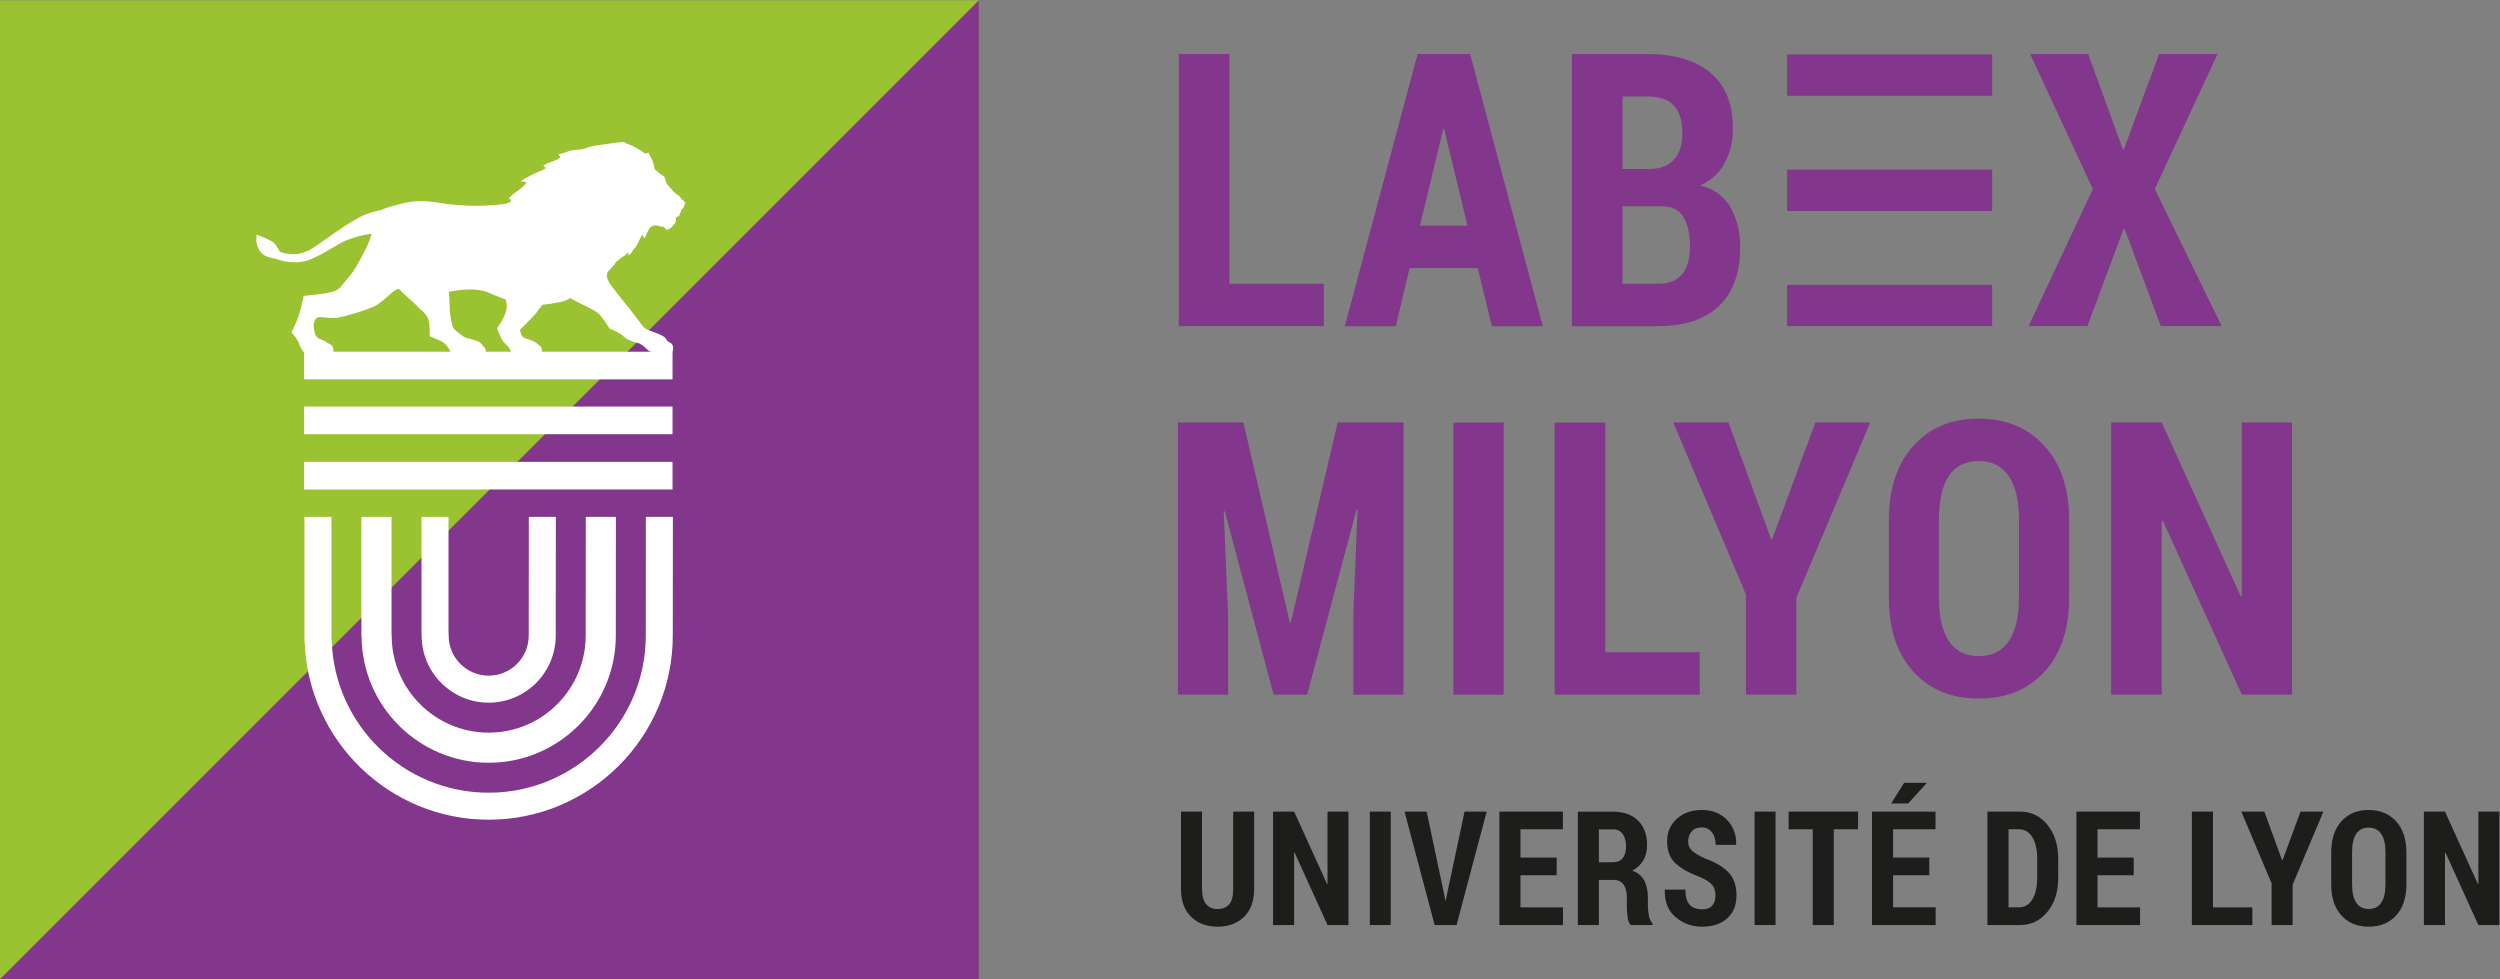 <?xml version="1.0" encoding="UTF-8" standalone="no"?>
<!-- Created with Inkscape (http://www.inkscape.org/) -->

<svg
   version="1.1"
   id="svg824"
   xml:space="preserve"
   width="463.196"
   height="181.418"
   viewBox="0 0 463.196 181.418"
   sodipodi:docname="milyon.svg"
   inkscape:version="1.1.2 (b8e25be8, 2022-02-05)"
   xmlns:inkscape="http://www.inkscape.org/namespaces/inkscape"
   xmlns:sodipodi="http://sodipodi.sourceforge.net/DTD/sodipodi-0.dtd"
   xmlns="http://www.w3.org/2000/svg"
   xmlns:svg="http://www.w3.org/2000/svg"><rect x="0" y="0" width="463.196" height="181.418" fill="#808080" stroke="none"/><defs
     id="defs828"><clipPath
       clipPathUnits="userSpaceOnUse"
       id="clipPath846"><path
         d="M 0,191.394 H 402.727 V 0 H 0 Z"
         id="path844" /></clipPath></defs><sodipodi:namedview
     id="namedview826"
     pagecolor="#ffffff"
     bordercolor="#666666"
     borderopacity="1.0"
     inkscape:pageshadow="2"
     inkscape:pageopacity="0.0"
     inkscape:pagecheckerboard="0"
     showgrid="false"
     inkscape:zoom="1.2431041"
     inkscape:cx="110.61021"
     inkscape:cy="104.1747"
     inkscape:window-width="1166"
     inkscape:window-height="639"
     inkscape:window-x="0"
     inkscape:window-y="25"
     inkscape:window-maximized="0"
     inkscape:current-layer="g830"
     fit-margin-top="0"
     fit-margin-left="0"
     fit-margin-right="0"
     fit-margin-bottom="0" /><g
     id="g830"
     inkscape:groupmode="layer"
     inkscape:label="LABEX_MILYON"
     transform="matrix(1.333,0,0,-1.333,-36.887,218.305)"><g
       id="g832"
       transform="translate(198.549,124.33)"><path
         d="M 0,0 H 13.127 V -5.896 H -7.032 V 31.921 H 0 Z"
         style="fill:#82368c;fill-opacity:1;fill-rule:nonzero;stroke:none"
         id="path834" /></g><g
       id="g836"
       transform="translate(225.03,132.408)"><path
         d="M 0,0 H 6.614 L 3.381,13.376 H 3.233 Z m 8.045,-5.896 h -9.476 l -1.923,-8.078 h -7.083 L -0.32,23.843 H 6.983 L 17.075,-13.974 H 9.994 Z"
         style="fill:#82368c;fill-opacity:1;fill-rule:nonzero;stroke:none"
         id="path838" /></g><g
       id="g848"
       transform="translate(253.189,135.109)"><path
         d="m 0,0 v -10.779 h 4.959 c 1.481,0 2.587,0.432 3.319,1.299 0.732,0.865 1.097,2.155 1.097,3.87 0,1.8 -0.311,3.185 -0.937,4.155 C 7.813,-0.485 6.81,0 5.428,0 Z m 0,5.168 h 3.875 c 1.431,0.035 2.528,0.473 3.293,1.315 0.766,0.842 1.147,2.053 1.147,3.633 0,1.771 -0.394,3.068 -1.184,3.893 -0.79,0.825 -1.983,1.237 -3.578,1.237 H 0 Z M -7.032,-16.675 V 21.142 H 3.553 c 3.701,0 6.592,-0.866 8.673,-2.597 2.082,-1.732 3.121,-4.312 3.121,-7.74 0,-1.801 -0.378,-3.398 -1.135,-4.792 -0.756,-1.394 -1.891,-2.438 -3.405,-3.13 1.891,-0.467 3.29,-1.481 4.195,-3.039 0.905,-1.559 1.357,-3.386 1.357,-5.481 0,-3.619 -0.983,-6.363 -2.949,-8.233 -1.965,-1.87 -4.783,-2.805 -8.451,-2.805 z"
         style="fill:#82368c;fill-opacity:1;fill-rule:nonzero;stroke:none"
         id="path850" /></g><g
       id="g852"
       transform="translate(322.733,143.031)"><path
         d="m 0,0 h 0.147 l 4.887,13.22 h 8.118 L 4.441,-5.532 13.744,-24.596 H 5.281 L 0.247,-11.09 H 0.099 l -5.034,-13.506 h -8.168 l 8.934,19.064 -8.711,18.752 h 8.068 z"
         style="fill:#82368c;fill-opacity:1;fill-rule:nonzero;stroke:none"
         id="path854" /></g><g
       id="g856"
       transform="translate(200.499,105.036)"><path
         d="M 0,0 6.44,-27.766 H 6.588 L 13.103,0 h 9.153 v -37.817 h -6.984 v 10.986 l 0.593,14.702 -0.147,0.026 -6.861,-25.714 H 4.194 l -6.785,25.506 -0.149,-0.026 0.618,-14.494 V -37.817 H -9.105 V 0 Z"
         style="fill:#82368c;fill-opacity:1;fill-rule:nonzero;stroke:none"
         id="path858" /></g><path
       d="m 236.676,67.219 h -6.983 v 37.817 h 6.983 z"
       style="fill:#82368c;fill-opacity:1;fill-rule:nonzero;stroke:none"
       id="path860" /><g
       id="g862"
       transform="translate(250.795,73.114)"><path
         d="M 0,0 H 13.127 V -5.896 H -7.032 V 31.921 H 0 Z"
         style="fill:#82368c;fill-opacity:1;fill-rule:nonzero;stroke:none"
         id="path864" /></g><g
       id="g866"
       transform="translate(273.847,88.828)"><path
         d="m 0,0 h 0.147 l 5.997,16.208 h 7.624 L 3.503,-8.155 v -13.454 h -7.006 v 13.921 l -10.093,23.896 h 7.674 z"
         style="fill:#82368c;fill-opacity:1;fill-rule:nonzero;stroke:none"
         id="path868" /></g><g
       id="g870"
       transform="translate(308.296,91.479)"><path
         d="M 0,0 C 0,2.709 -0.477,4.754 -1.431,6.135 -2.385,7.516 -3.775,8.206 -5.601,8.206 -7.444,8.206 -8.826,7.52 -9.747,6.148 -10.667,4.776 -11.128,2.727 -11.128,0 v -10.68 c 0,-2.744 0.469,-4.801 1.406,-6.173 0.938,-1.372 2.319,-2.058 4.146,-2.058 1.809,0 3.191,0.686 4.145,2.058 0.954,1.372 1.431,3.429 1.431,6.173 z m 6.983,-10.677 c 0,-4.433 -1.144,-7.895 -3.43,-10.389 -2.286,-2.495 -5.329,-3.741 -9.129,-3.741 -3.799,0 -6.836,1.246 -9.105,3.741 -2.271,2.494 -3.406,5.956 -3.406,10.389 V -0.08 c 0,4.415 1.135,7.883 3.406,10.403 2.269,2.519 5.296,3.779 9.08,3.779 3.784,0 6.827,-1.26 9.129,-3.779 C 5.831,7.803 6.983,4.335 6.983,-0.08 Z"
         style="fill:#82368c;fill-opacity:1;fill-rule:nonzero;stroke:none"
         id="path872" /></g><g
       id="g874"
       transform="translate(346.252,67.219)"><path
         d="m 0,0 h -6.984 l -10.98,24.181 -0.148,-0.053 V 0 h -7.032 v 37.817 h 7.032 l 10.98,-24.155 0.148,0.051 V 37.817 H 0 Z"
         style="fill:#82368c;fill-opacity:1;fill-rule:nonzero;stroke:none"
         id="path876" /></g><g
       id="g878"
       transform="translate(201.989,50.963)"><path
         d="m 0,0 v -10.732 c 0,-1.682 -0.467,-2.981 -1.403,-3.893 -0.937,-0.915 -2.164,-1.371 -3.679,-1.371 -1.517,0 -2.742,0.457 -3.679,1.376 -0.936,0.915 -1.405,2.211 -1.405,3.888 V 0 h 2.923 v -10.732 c 0,-0.961 0.189,-1.668 0.566,-2.123 0.378,-0.456 0.908,-0.683 1.595,-0.683 0.706,0 1.245,0.217 1.615,0.649 0.37,0.433 0.555,1.153 0.555,2.157 V 0 Z"
         style="fill:#1d1d1b;fill-opacity:1;fill-rule:nonzero;stroke:none"
         id="path880" /></g><g
       id="g882"
       transform="translate(215.1,35.194)"><path
         d="M 0,0 H -2.912 L -7.491,10.083 -7.552,10.061 V 0 h -2.932 v 15.769 h 2.932 L -2.974,5.697 -2.912,5.718 V 15.769 H 0 Z"
         style="fill:#1d1d1b;fill-opacity:1;fill-rule:nonzero;stroke:none"
         id="path884" /></g><path
       d="m 220.978,35.194 h -2.912 v 15.769 h 2.912 z"
       style="fill:#1d1d1b;fill-opacity:1;fill-rule:nonzero;stroke:none"
       id="path886" /><g
       id="g888"
       transform="translate(228.449,39.223)"><path
         d="m 0,0 0.113,-0.607 h 0.062 l 0.113,0.575 2.5,11.772 H 5.864 L 1.677,-4.029 H -1.369 L -5.556,11.74 h 3.076 z"
         style="fill:#1d1d1b;fill-opacity:1;fill-rule:nonzero;stroke:none"
         id="path890" /></g><g
       id="g892"
       transform="translate(244.039,42.114)"><path
         d="M 0,0 H -5.031 V -4.462 H 0.884 V -6.92 H -7.964 V 8.849 H 0.864 V 6.391 H -5.031 V 2.459 H 0 Z"
         style="fill:#1d1d1b;fill-opacity:1;fill-rule:nonzero;stroke:none"
         id="path894" /></g><g
       id="g896"
       transform="translate(249.906,43.923)"><path
         d="m 0,0 h 1.954 c 0.597,0 1.05,0.191 1.358,0.573 0.309,0.384 0.463,0.929 0.463,1.635 0,0.723 -0.154,1.296 -0.463,1.724 C 3.004,4.357 2.555,4.57 1.965,4.57 H 0 Z M 0,-2.458 V -8.729 H -2.923 V 7.029 h 4.888 c 1.473,0 2.632,-0.41 3.472,-1.23 C 6.277,4.98 6.698,3.841 6.698,2.382 6.698,1.561 6.523,0.851 6.173,0.255 5.822,-0.341 5.312,-0.816 4.64,-1.169 c 0.767,-0.275 1.321,-0.73 1.661,-1.365 0.341,-0.636 0.51,-1.43 0.51,-2.383 v -1.115 c 0,-0.435 0.047,-0.898 0.144,-1.391 0.096,-0.495 0.264,-0.855 0.504,-1.078 V -8.729 H 4.434 c -0.24,0.23 -0.392,0.606 -0.452,1.126 -0.062,0.52 -0.094,1.051 -0.094,1.591 v 1.073 c 0,0.787 -0.152,1.398 -0.458,1.831 -0.305,0.433 -0.742,0.65 -1.311,0.65 z"
         style="fill:#1d1d1b;fill-opacity:1;fill-rule:nonzero;stroke:none"
         id="path898" /></g><g
       id="g900"
       transform="translate(266.112,39.309)"><path
         d="m 0,0 c 0,0.614 -0.152,1.099 -0.453,1.456 -0.301,0.358 -0.834,0.71 -1.595,1.056 -1.556,0.571 -2.724,1.219 -3.503,1.945 -0.779,0.725 -1.168,1.742 -1.168,3.049 0,1.292 0.452,2.344 1.358,3.158 0.906,0.81 2.062,1.217 3.468,1.217 1.427,0 2.585,-0.454 3.477,-1.36 C 2.476,9.616 2.908,8.473 2.88,7.094 L 2.861,7.029 h -2.84 c 0,0.722 -0.173,1.307 -0.515,1.754 -0.343,0.448 -0.827,0.673 -1.45,0.673 -0.583,0 -1.038,-0.188 -1.364,-0.559 -0.327,-0.372 -0.489,-0.839 -0.489,-1.402 0,-0.521 0.182,-0.949 0.546,-1.284 0.364,-0.335 0.994,-0.71 1.893,-1.12 C 0.062,4.584 1.13,3.943 1.846,3.168 2.563,2.391 2.921,1.343 2.921,0.022 c 0,-1.365 -0.431,-2.433 -1.296,-3.207 -0.864,-0.772 -2.013,-1.158 -3.446,-1.158 -1.428,0 -2.663,0.439 -3.709,1.316 -1.047,0.876 -1.553,2.135 -1.518,3.775 l 0.02,0.064 h 2.85 c 0,-0.975 0.196,-1.675 0.588,-2.101 0.39,-0.426 0.98,-0.638 1.769,-0.638 0.617,0 1.075,0.174 1.373,0.519 C -0.149,-1.062 0,-0.593 0,0"
         style="fill:#1d1d1b;fill-opacity:1;fill-rule:nonzero;stroke:none"
         id="path902" /></g><path
       d="m 274.459,35.194 h -2.912 v 15.769 h 2.912 z"
       style="fill:#1d1d1b;fill-opacity:1;fill-rule:nonzero;stroke:none"
       id="path904" /><g
       id="g906"
       transform="translate(285.932,48.505)"><path
         d="M 0,0 H -3.375 V -13.311 H -6.297 V 0 H -9.651 V 2.458 H 0 Z"
         style="fill:#1d1d1b;fill-opacity:1;fill-rule:nonzero;stroke:none"
         id="path908" /></g><g
       id="g910"
       transform="translate(292.344,54.97)"><path
         d="M 0,0 H 3.076 L 3.107,-0.065 0.544,-2.88 -1.811,-2.875 Z m 3.488,-12.855 h -5.031 v -4.462 h 5.915 v -2.458 h -8.848 v 15.768 h 8.829 v -2.458 h -5.896 v -3.931 h 5.031 z"
         style="fill:#1d1d1b;fill-opacity:1;fill-rule:nonzero;stroke:none"
         id="path912" /></g><g
       id="g914"
       transform="translate(306.846,48.505)"><path
         d="m 0,0 v -10.853 h 1.43 c 0.816,0 1.445,0.375 1.887,1.123 0.443,0.747 0.665,1.74 0.665,2.975 v 2.678 c 0,1.23 -0.222,2.216 -0.665,2.96 C 2.875,-0.373 2.246,0 1.43,0 Z M -2.933,-13.311 V 2.458 h 4.527 c 1.537,0 2.806,-0.612 3.807,-1.836 1.002,-1.223 1.503,-2.799 1.503,-4.726 v -2.653 c 0,-1.93 -0.501,-3.502 -1.503,-4.724 -1.001,-1.219 -2.27,-1.83 -3.807,-1.83 z"
         style="fill:#1d1d1b;fill-opacity:1;fill-rule:nonzero;stroke:none"
         id="path916" /></g><g
       id="g918"
       transform="translate(324.246,42.114)"><path
         d="M 0,0 H -5.031 V -4.462 H 0.884 V -6.92 H -7.964 V 8.849 H 0.864 V 6.391 H -5.031 V 2.459 H 0 Z"
         style="fill:#1d1d1b;fill-opacity:1;fill-rule:nonzero;stroke:none"
         id="path920" /></g><g
       id="g922"
       transform="translate(335.259,37.652)"><path
         d="M 0,0 H 5.474 V -2.458 H -2.933 V 13.311 H 0 Z"
         style="fill:#1d1d1b;fill-opacity:1;fill-rule:nonzero;stroke:none"
         id="path924" /></g><g
       id="g926"
       transform="translate(344.87,44.205)"><path
         d="m 0,0 h 0.062 l 2.5,6.758 H 5.741 L 1.461,-3.4 v -5.61 h -2.923 v 5.805 L -5.67,6.758 h 3.2 z"
         style="fill:#1d1d1b;fill-opacity:1;fill-rule:nonzero;stroke:none"
         id="path928" /></g><g
       id="g930"
       transform="translate(359.236,45.31)"><path
         d="M 0,0 C 0,1.131 -0.199,1.983 -0.597,2.559 -0.995,3.134 -1.574,3.422 -2.335,3.422 -3.104,3.422 -3.681,3.135 -4.064,2.564 -4.449,1.991 -4.641,1.138 -4.641,0 v -4.453 c 0,-1.145 0.197,-2.002 0.586,-2.573 0.392,-0.574 0.968,-0.859 1.73,-0.859 0.754,0 1.33,0.285 1.728,0.859 C -0.199,-6.455 0,-5.598 0,-4.453 Z m 2.911,-4.452 c 0,-1.849 -0.475,-3.291 -1.43,-4.332 -0.953,-1.04 -2.222,-1.559 -3.806,-1.559 -1.585,0 -2.851,0.519 -3.798,1.559 -0.945,1.041 -1.418,2.483 -1.418,4.332 v 4.419 c 0,1.842 0.473,3.287 1.418,4.338 0.947,1.05 2.209,1.575 3.788,1.575 1.577,0 2.846,-0.525 3.807,-1.575 0.96,-1.051 1.439,-2.496 1.439,-4.338 z"
         style="fill:#1d1d1b;fill-opacity:1;fill-rule:nonzero;stroke:none"
         id="path932" /></g><g
       id="g934"
       transform="translate(375.062,35.194)"><path
         d="M 0,0 H -2.912 L -7.491,10.083 -7.552,10.061 V 0 h -2.932 v 15.769 h 2.932 L -2.975,5.697 -2.912,5.718 V 15.769 H 0 Z"
         style="fill:#1d1d1b;fill-opacity:1;fill-rule:nonzero;stroke:none"
         id="path936" /></g><path
       d="m 304.572,150.457 h -28.505 v 5.738 h 28.505 z"
       style="fill:#82368c;fill-opacity:1;fill-rule:nonzero;stroke:none"
       id="path938" /><path
       d="m 304.572,134.449 h -28.505 v 5.738 h 28.505 z"
       style="fill:#82368c;fill-opacity:1;fill-rule:nonzero;stroke:none"
       id="path940" /><path
       d="m 304.572,118.438 h -28.505 v 5.739 h 28.505 z"
       style="fill:#82368c;fill-opacity:1;fill-rule:nonzero;stroke:none"
       id="path942" /><path
       d="M 163.729,27.665 H 27.666 v 136.063 h 136.063 z"
       style="fill:#9bc231;fill-opacity:1;fill-rule:nonzero;stroke:none"
       id="path944" /><g
       id="g946"
       transform="translate(163.728,163.728)"><path
         d="M 0,0 V -136.063 H -136.063 Z"
         style="fill:#82368c;fill-opacity:1;fill-rule:nonzero;stroke:none"
         id="path948" /></g><g
       id="g950"
       transform="translate(101.176,91.932)"><path
         d="m 0,0 c -0.009,-7.327 -0.015,-16.48 -0.015,-16.511 0,-3.069 -2.497,-5.563 -5.564,-5.563 -3.067,0 -5.562,2.494 -5.562,5.563 0,0.23 -0.009,0.465 -0.024,0.701 V 0 h -3.754 v -15.949 c 0.015,-0.191 0.021,-0.376 0.021,-0.562 0,-5.139 4.182,-9.319 9.319,-9.319 5.136,0 9.318,4.18 9.318,9.319 0,0.031 0.006,9.184 0.015,16.511 z"
         style="fill:#ffffff;fill-opacity:1;fill-rule:nonzero;stroke:none"
         id="path952" /></g><g
       id="g954"
       transform="translate(117.442,91.932)"><path
         d="m 0,0 c -0.006,-7.296 -0.012,-16.417 -0.012,-16.516 0,-12.035 -9.797,-21.827 -21.833,-21.827 -11.835,0 -21.497,9.463 -21.822,21.217 L -43.7,-16.96 V 0 h -3.754 v -17.32 l 0.044,-0.227 c 0.546,-13.632 11.805,-24.55 25.565,-24.55 14.108,0 25.587,11.476 25.587,25.578 0,0.115 0.006,9.23 0.015,16.519 z"
         style="fill:#ffffff;fill-opacity:1;fill-rule:nonzero;stroke:none"
         id="path956" /></g><g
       id="g958"
       transform="translate(109.092,91.932)"><path
         d="m 0,0 c -0.006,-7.326 -0.015,-16.48 -0.015,-16.511 0,-7.434 -6.046,-13.484 -13.48,-13.484 -7.435,0 -13.481,6.05 -13.481,13.484 0,0.046 0,0.163 -0.024,0.342 V 0 h -4.188 v -16.343 l 0.003,-0.233 0.023,-0.104 c 0.092,-9.665 7.981,-17.5 17.667,-17.5 9.741,0 17.669,7.926 17.669,17.668 0,0.069 0.005,9.202 0.012,16.512 z"
         style="fill:#ffffff;fill-opacity:1;fill-rule:nonzero;stroke:none"
         id="path960" /></g><g
       id="g962"
       transform="translate(122.405,136.1)"><path
         d="m 0,0 c 0,0 -0.083,0.148 -0.25,0.331 -0.161,0.183 -0.575,0.432 -0.774,0.627 -0.197,0.203 -0.435,0.519 -0.55,0.599 -0.111,0.086 -0.346,0.46 -0.457,0.546 -0.12,0.081 -0.253,0.693 -0.27,0.762 -0.012,0.063 -0.062,0.251 -0.244,0.348 -0.102,0.042 -0.384,0.231 -0.569,0.377 -0.179,0.151 -0.637,0.597 -0.637,0.597 0,0 -0.124,0.744 -0.3,1.137 -0.178,0.401 -0.252,0.549 -0.337,0.699 -0.079,0.15 -0.132,0.181 -0.176,0.414 0,0 -0.249,0.018 -0.481,-0.131 0,0 -0.479,0.364 -0.957,0.643 -0.481,0.283 -1.048,0.58 -1.28,0.627 -0.226,0.051 -0.534,0.23 -0.655,0.347 0,0 -0.337,0.016 -0.613,-0.03 -0.2,-0.027 -0.854,-0.093 -1.198,-0.145 -0.346,-0.046 -1.2,-0.188 -1.397,-0.203 -0.41,-0.028 -0.496,-0.06 -1.115,-0.178 0,0 -0.49,-0.086 -0.657,-0.151 -0.167,-0.065 -0.696,-0.27 -1.063,-0.317 -0.402,-0.048 -0.822,-0.049 -1.306,-0.129 -0.217,-0.038 -1.039,-0.365 -1.423,-0.455 -0.177,-0.044 -0.408,-0.072 -0.408,-0.072 0,0 0.079,-0.273 0.29,-0.323 0,0 -0.114,-0.245 -0.376,-0.375 -0.267,-0.137 -0.546,-0.25 -0.909,-0.383 -0.367,-0.128 -0.943,-0.36 -1.092,-0.477 0,0 0.114,-0.229 0.34,-0.352 0,0 0.056,-0.033 -0.255,-0.191 -0.32,-0.169 -1.033,-0.467 -1.359,-0.617 -0.337,-0.15 -0.79,-0.417 -1.01,-0.526 -0.317,-0.166 -0.349,-0.174 -0.651,-0.361 -0.294,-0.181 -0.144,-0.171 -0.144,-0.171 0,0 0.15,-0.032 0.358,-0.048 0.217,-0.016 0.332,-0.102 0.332,-0.102 0,0 0.023,-0.114 -0.127,-0.248 C -21.869,1.937 -22.086,1.643 -22.594,1.293 -22.85,1.12 -23.07,0.922 -23.349,0.728 -23.63,0.533 -23.912,0.199 -24.015,0.131 l 0.3,-0.264 -0.044,-0.207 c -0.13,-0.081 -0.291,-0.17 -0.499,-0.251 -0.232,-0.103 -2.263,-0.37 -4.561,-0.342 -3.837,0.053 -4.893,0.547 -6.848,0.635 -1.958,0.093 -3.411,-0.341 -5.198,-0.886 -0.352,-0.107 -0.625,-0.214 -0.836,-0.32 -0.752,-0.157 -1.509,-0.365 -2.201,-0.634 -2.49,-0.952 -6.827,-4.545 -8.043,-5.055 -1.197,-0.507 -1.872,-0.53 -2.723,-0.423 -0.849,0.104 -1.183,0.318 -1.183,0.318 0,0 -0.435,0.922 -0.934,1.298 -0.651,0.478 -2.251,1.044 -2.251,1.044 0,0 -0.278,-1.05 0.288,-2.063 0.684,-1.21 2.016,-1.134 2.5,-1.331 0.852,-0.343 2.88,-0.754 4.594,-0.067 1.535,0.617 3.093,1.641 4.203,2.264 1.106,0.618 2.876,1.156 4.37,1.325 -0.07,-0.259 -0.147,-0.513 -0.226,-0.738 -0.417,-1.271 -1.96,-3.962 -2.275,-4.412 -0.363,-0.526 -1.805,-2.272 -2.057,-2.485 -0.249,-0.218 -0.863,-0.458 -1.629,-0.6 -0.842,-0.156 -3.258,-0.4 -3.258,-0.4 0,0 -0.429,-2.162 -0.963,-3.479 -0.219,-0.537 -0.736,-1.604 -0.736,-1.604 0,0 0.91,-0.846 1.194,-1.905 0.171,-0.326 0.479,-0.905 0.673,-0.903 h 3.915 c 0,0 0.267,0.945 -0.502,1.217 -0.429,0.18 -0.341,0.338 -1.247,0.651 -0.364,0.131 -0.567,0.281 -0.755,0.755 -0.181,0.477 -0.185,1.268 -0.185,1.268 0,0 0.082,0.814 0.529,0.995 0.519,0.216 1.667,-0.226 2.811,-0.016 1.75,0.317 4.248,1.192 5.09,1.57 0.763,0.333 2.131,1.643 2.554,1.993 0.413,0.35 0.851,0.452 0.851,0.452 0,0 0.507,-0.546 1.526,-1.447 1.024,-0.907 1.368,-1.328 1.726,-1.622 0.346,-0.295 0.774,-0.894 0.845,-1.133 0.282,-0.904 0.182,-2.404 0.182,-2.404 0,0 1.594,-0.563 2.104,-1.018 0.511,-0.452 0.907,-1.318 0.907,-1.318 l 4.758,-0.007 c 0.185,0.621 -0.203,0.86 -0.294,0.954 -0.19,0.186 -0.354,0.556 -0.818,0.719 -1.618,0.577 -1.591,0.343 -2.061,0.718 -0.317,0.254 -1.121,0.786 -1.3,1.115 -0.182,0.327 -0.511,1.813 -0.517,3.084 0.003,0.768 -0.053,1.497 -0.105,1.954 1.49,0.258 3.842,0.628 5.629,-0.176 0.355,-0.166 1.297,-0.552 2.266,-0.919 0.096,-0.254 0.167,-0.619 0.138,-1.129 -0.088,-1.272 -1.35,-2.852 -1.35,-2.852 0,0 0.64,-1.576 0.821,-1.805 0.179,-0.225 0.761,-0.696 0.96,-1.075 0.109,-0.218 0.273,-0.588 0.273,-0.588 h 4.124 c 0,0 0.285,0.758 -0.255,1.068 -0.241,0.135 -0.452,0.401 -0.722,0.53 -1.048,0.499 -1.16,0.317 -1.597,0.666 -0.247,0.181 -0.408,0.983 -0.408,0.983 0,0 1.911,1.883 2.275,2.36 0.461,0.595 0.643,0.832 0.848,1.126 1.438,0.135 2.944,0.393 3.463,0.689 0.15,0.089 0.282,0.168 0.408,0.241 0.164,-0.092 0.308,-0.176 0.434,-0.254 0.769,-0.453 2.698,-1.268 3.382,-1.808 0.68,-0.549 1.64,-2.188 1.64,-2.188 0,0 1.65,-0.626 2.043,-1.181 0.259,-0.363 1.755,-0.787 1.755,-0.787 0,0 0.455,-0.032 1.049,-0.575 0.592,-0.544 0.657,-0.671 1.197,-0.723 0.98,-0.096 2.665,-0.099 2.665,-0.099 0,0 0.463,1.044 -0.303,1.412 -0.766,0.364 -0.105,0.653 -1.878,1.327 -0.511,0.194 -1.356,0.465 -1.644,0.702 -0.287,0.23 -1.822,2.378 -2.585,3.282 -0.766,0.911 -2.334,2.989 -2.334,2.989 l -0.343,0.819 0.064,0.622 c 0.094,0.102 0.197,0.201 0.291,0.319 0.276,0.296 0.699,0.739 0.819,0.986 0.29,0.59 0.188,0.015 0.369,0.333 0.136,0.244 0.661,0.536 0.878,0.674 0.218,0.13 0.54,0.53 0.54,0.53 0,0 0.006,-0.238 0.097,-0.467 0,0 0.153,0.127 0.397,0.424 0.243,0.298 0.161,0.326 0.46,0.628 0.296,0.293 0.508,0.887 0.699,1.269 0.191,0.379 0.305,0.489 0.355,0.571 0,0 0.126,-0.303 0.211,-0.516 0,0 0.197,0.189 0.276,0.379 0.082,0.187 0.138,0.432 0.273,0.648 0.135,0.219 0.238,0.501 0.367,0.558 0.138,0.055 0.396,0.214 0.672,0.229 0.2,0.008 0.479,-0.105 0.728,-0.157 0.238,-0.058 0.349,0.052 0.514,-0.163 0.158,-0.217 0.378,-0.33 0.378,-0.33 0,0 0.006,0.033 0.203,0.133 0.199,0.103 0.211,0.098 0.396,0.231 0.185,0.134 0.156,0.201 0.296,0.333 0.153,0.132 0.238,0.28 0.297,0.531 0.07,0.243 -0.044,0.39 0.076,0.506 0.117,0.113 0.355,0.119 0.476,0.407 0.114,0.277 0.082,0.328 0.129,0.377 0.049,0.048 0.079,0.248 0.079,0.248 0,0 0.338,0.279 0.385,0.511 0.046,0.232 0.096,0.315 0.199,0.415 0,0 -0.085,0.334 -0.531,0.61"
         style="fill:#ffffff;fill-opacity:1;fill-rule:nonzero;stroke:none"
         id="path964" /></g><path
       d="M 121.149,95.733 H 69.941 v 3.842 h 51.208 z"
       style="fill:#ffffff;fill-opacity:1;fill-rule:nonzero;stroke:none"
       id="path966" /><path
       d="M 121.149,103.418 H 69.941 v 3.842 h 51.208 z"
       style="fill:#ffffff;fill-opacity:1;fill-rule:nonzero;stroke:none"
       id="path968" /><path
       d="M 121.149,111.041 H 69.941 v 3.843 h 51.208 z"
       style="fill:#ffffff;fill-opacity:1;fill-rule:nonzero;stroke:none"
       id="path970" /></g></svg>
